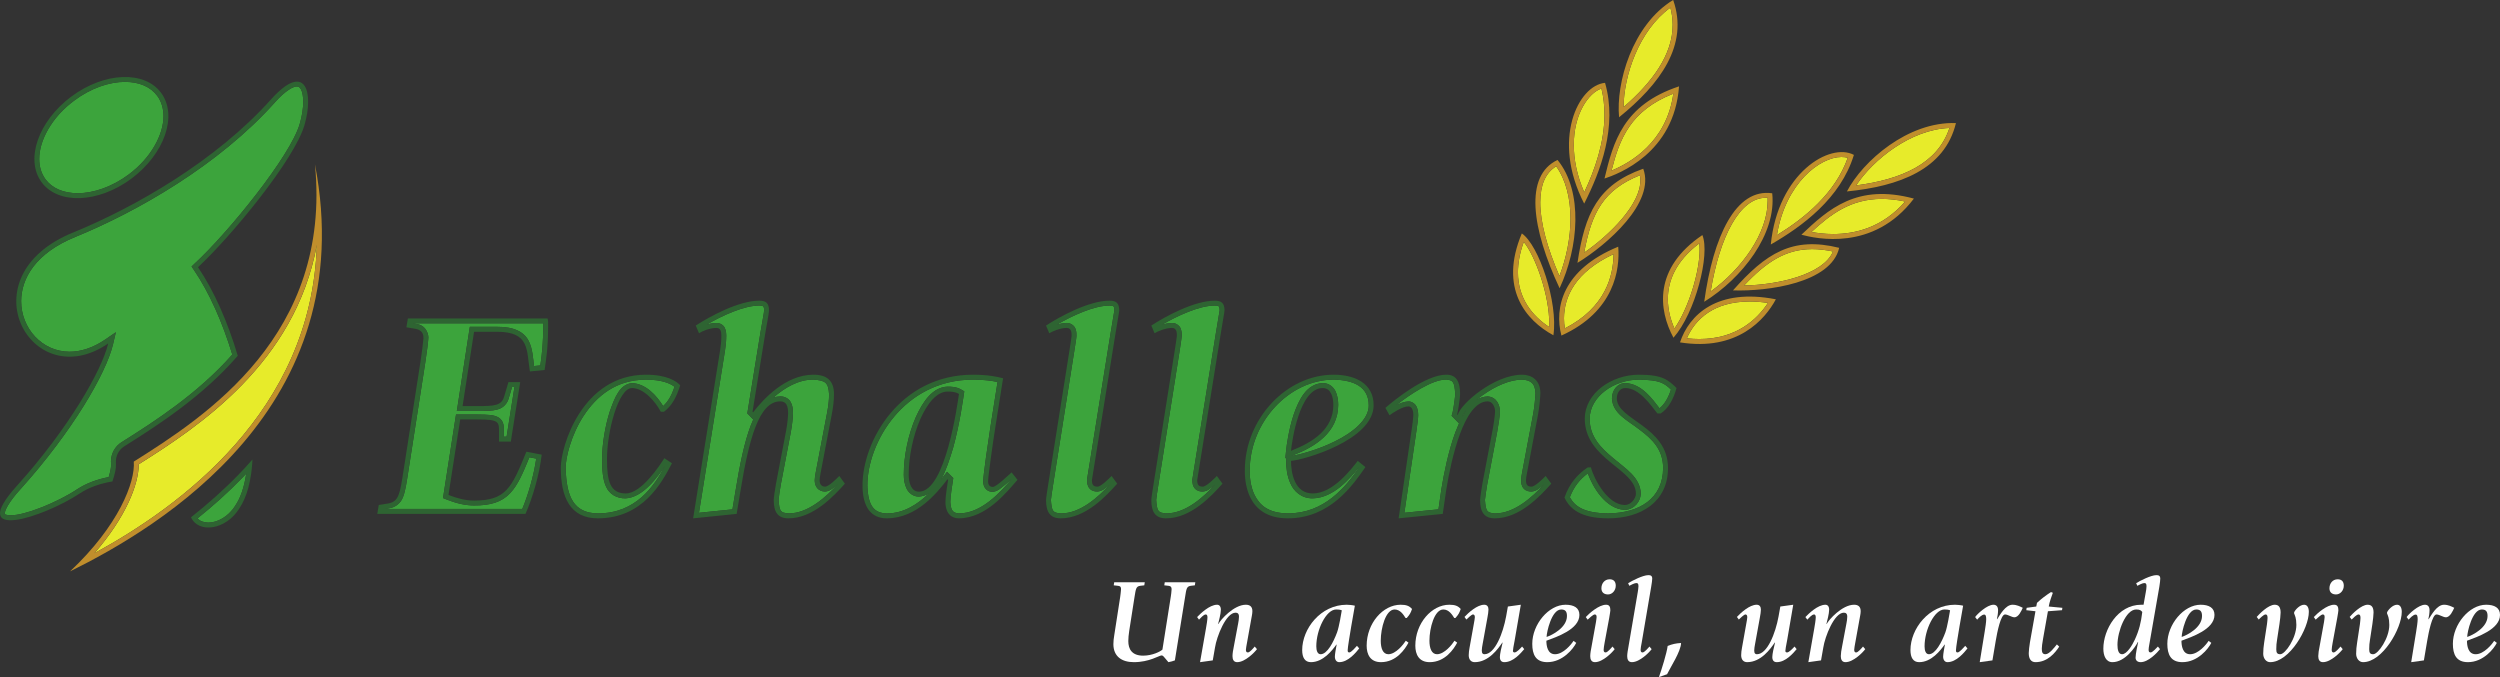 <svg width="192" height="52" viewBox="0 0 192 52" fill="none" xmlns="http://www.w3.org/2000/svg">
<rect x="0" y="0" width="192" height="52" fill="#333333" stroke="none"/>
<g clip-path="url(#clip0_451_1588)">
<path d="M89.426 50.49C89.371 50.418 89.3 50.336 89.21 50.336C89.029 50.336 88.279 50.854 87.078 50.854C86.148 50.854 85.508 50.408 85.508 49.472C85.508 49.254 85.534 49.027 85.571 48.809L86.031 45.844C86.048 45.735 86.094 45.344 86.094 45.272C86.094 45.126 86.094 45.017 85.859 44.99L85.534 44.953L85.571 44.716H87.919L87.882 44.953L87.566 44.99C87.25 45.035 87.233 45.217 87.132 45.844L86.727 48.435C86.681 48.7 86.654 49.044 86.654 49.236C86.654 49.845 86.925 50.354 87.793 50.354C88.506 50.354 89.119 50.036 89.274 49.89L89.914 45.844C89.932 45.735 89.978 45.398 89.978 45.272C89.978 45.162 89.978 45.017 89.743 44.99L89.417 44.953L89.453 44.716H91.801L91.764 44.953L91.449 44.99C91.133 45.035 91.114 45.217 91.016 45.844L90.231 50.718C90.085 50.781 89.904 50.818 89.734 50.854L89.426 50.49Z" fill="white"/>
<path d="M92.615 48.281C92.67 47.981 92.733 47.581 92.733 47.399C92.733 47.263 92.679 47.19 92.606 47.19C92.426 47.19 92.201 47.481 92.083 47.59L91.939 47.39C92.183 47.135 92.887 46.444 93.475 46.444C93.645 46.444 93.762 46.572 93.762 46.826C93.762 47.135 93.601 47.717 93.555 47.908L93.573 47.926C93.728 47.599 94.765 46.444 95.677 46.444C95.984 46.444 96.183 46.581 96.183 46.935C96.183 47.163 96.12 47.371 96.083 47.617L95.768 49.372C95.731 49.581 95.686 49.8 95.686 49.9C95.686 49.999 95.704 50.108 95.838 50.108C95.984 50.108 96.265 49.772 96.363 49.654L96.535 49.854C96.382 50.072 95.632 50.854 95.018 50.854C94.737 50.854 94.656 50.635 94.656 50.391C94.656 50.208 94.702 49.9 94.757 49.654L95.09 47.881C95.117 47.744 95.153 47.536 95.153 47.362C95.153 47.126 95.045 47.054 94.891 47.054C94.151 47.054 93.438 48.899 93.311 49.736L93.14 50.718L92.164 50.854L92.615 48.281Z" fill="white"/>
<path d="M101.425 50.245C101.931 50.245 102.409 49.318 102.689 48.562C102.842 48.144 103.024 47.044 103.05 46.872C102.915 46.817 102.752 46.808 102.616 46.808C101.849 46.808 101.092 48.363 101.092 49.636C101.092 49.963 101.182 50.245 101.425 50.245ZM104.387 49.8C104.152 50.091 103.548 50.854 102.852 50.854C102.662 50.854 102.518 50.699 102.518 50.427C102.518 50.227 102.608 49.754 102.653 49.518L102.636 49.499C102.32 49.945 101.623 50.854 100.676 50.854C100.216 50.854 100.008 50.499 100.008 49.927C100.008 48.299 101.416 46.444 103.429 46.444C103.565 46.444 103.89 46.472 104.053 46.517L103.772 48.118C103.674 48.717 103.502 49.727 103.502 49.927C103.502 50.036 103.511 50.108 103.628 50.108C103.772 50.108 104.116 49.709 104.215 49.599L104.387 49.8Z" fill="white"/>
<path d="M108.172 49.354C107.91 49.854 107.242 50.854 106.06 50.854C105.239 50.854 104.959 50.263 104.959 49.59C104.959 47.863 106.213 46.444 107.567 46.444C107.992 46.444 108.235 46.526 108.443 46.772C108.335 47.081 108.272 47.199 108.037 47.462H107.946C107.793 47.217 107.541 46.808 107.106 46.808C106.42 46.808 106.042 48.235 106.042 49.208C106.042 49.781 106.203 50.245 106.629 50.245C107.206 50.236 107.793 49.481 107.966 49.208L108.172 49.354Z" fill="white"/>
<path d="M111.912 49.354C111.649 49.854 110.983 50.854 109.799 50.854C108.978 50.854 108.697 50.263 108.697 49.59C108.697 47.863 109.953 46.444 111.307 46.444C111.731 46.444 111.975 46.526 112.182 46.772C112.076 47.081 112.012 47.199 111.776 47.462H111.686C111.533 47.217 111.28 46.808 110.847 46.808C110.161 46.808 109.781 48.235 109.781 49.208C109.781 49.781 109.945 50.245 110.367 50.245C110.947 50.236 111.533 49.481 111.705 49.208L111.912 49.354Z" fill="white"/>
<path d="M117.061 49.854C116.799 50.163 116.221 50.854 115.534 50.854C115.308 50.854 115.191 50.718 115.191 50.463C115.191 50.227 115.308 49.709 115.399 49.363L115.381 49.345C115.046 49.845 114.315 50.854 113.259 50.854C112.97 50.854 112.798 50.654 112.798 50.318C112.798 50.127 112.826 49.945 112.861 49.745L113.196 47.881C113.222 47.736 113.268 47.499 113.268 47.399C113.268 47.245 113.204 47.19 113.122 47.19C113.024 47.19 112.708 47.49 112.618 47.581L112.473 47.381C112.771 47.062 113.439 46.444 113.99 46.444C114.225 46.444 114.315 46.608 114.315 46.817C114.315 46.971 114.278 47.19 114.234 47.435L113.864 49.472C113.837 49.626 113.801 49.8 113.801 49.954C113.801 50.199 113.899 50.245 114.007 50.245C114.812 50.245 115.434 48.626 115.669 47.345L115.805 46.581L116.799 46.444L116.328 49.172C116.238 49.654 116.193 49.872 116.193 49.999C116.193 50.063 116.247 50.108 116.319 50.108C116.482 50.108 116.762 49.8 116.897 49.654L117.061 49.854Z" fill="white"/>
<path d="M118.779 48.917C119.203 48.781 120.342 48.199 120.342 47.309C120.342 46.971 120.225 46.808 119.899 46.808C119.159 46.808 118.779 48.562 118.779 48.917ZM121.055 49.372C120.829 49.826 120.016 50.854 118.833 50.854C117.94 50.854 117.678 50.263 117.678 49.445C117.678 47.953 118.933 46.444 120.233 46.444C120.865 46.444 121.299 46.672 121.299 47.226C121.299 48.345 119.512 48.927 118.762 49.208C118.762 49.581 118.842 50.245 119.428 50.245C120.061 50.245 120.684 49.481 120.846 49.218L121.055 49.372Z" fill="white"/>
<path d="M122.988 45.181C122.988 44.807 123.232 44.489 123.62 44.489C123.909 44.489 124.09 44.644 124.09 44.98C124.09 45.353 123.818 45.653 123.495 45.653C123.196 45.653 122.988 45.499 122.988 45.181ZM124.007 49.854C123.854 50.072 123.105 50.854 122.493 50.854C122.212 50.854 122.13 50.635 122.13 50.391C122.13 50.208 122.177 49.908 122.231 49.654L122.573 47.763C122.59 47.617 122.619 47.462 122.619 47.399C122.619 47.254 122.582 47.19 122.473 47.19C122.346 47.19 122.022 47.508 121.932 47.59L121.787 47.39C122.051 47.108 122.788 46.444 123.349 46.444C123.602 46.444 123.675 46.608 123.675 46.872C123.675 46.954 123.638 47.126 123.585 47.472L123.232 49.372C123.196 49.572 123.16 49.8 123.16 49.9C123.16 49.999 123.178 50.108 123.312 50.108C123.458 50.108 123.738 49.772 123.839 49.654L124.007 49.854Z" fill="white"/>
<path d="M126.847 49.854C126.693 50.072 125.944 50.854 125.329 50.854C125.05 50.854 124.969 50.635 124.969 50.391C124.969 50.208 125.022 49.9 125.068 49.654L125.781 45.471C125.798 45.317 125.835 45.171 125.835 45.017C125.835 44.807 125.772 44.78 125.655 44.78C125.527 44.78 125.211 44.944 125.131 44.99L125.041 44.79C125.32 44.608 126.187 44.171 126.585 44.171C126.764 44.171 126.891 44.208 126.891 44.444C126.891 44.562 126.856 44.78 126.81 45.071L126.079 49.372C126.042 49.545 125.999 49.8 125.999 49.9C125.999 49.999 126.016 50.108 126.151 50.108C126.295 50.108 126.576 49.772 126.675 49.654L126.847 49.854Z" fill="white"/>
<path d="M127.406 52C127.606 51.445 128.013 50.136 128.076 49.609C128.445 49.463 128.698 49.409 129.105 49.381C129.105 50.008 128.274 51.272 128.03 51.781L127.406 52Z" fill="white"/>
<path d="M137.983 49.854C137.721 50.163 137.143 50.854 136.456 50.854C136.232 50.854 136.113 50.718 136.113 50.463C136.113 50.227 136.232 49.709 136.321 49.363L136.302 49.345C135.97 49.845 135.236 50.854 134.181 50.854C133.893 50.854 133.722 50.654 133.722 50.318C133.722 50.127 133.748 49.945 133.785 49.745L134.118 47.881C134.144 47.736 134.191 47.499 134.191 47.399C134.191 47.245 134.128 47.19 134.045 47.19C133.945 47.19 133.631 47.49 133.54 47.581L133.396 47.381C133.693 47.062 134.362 46.444 134.912 46.444C135.147 46.444 135.236 46.608 135.236 46.817C135.236 46.971 135.202 47.19 135.157 47.435L134.787 49.472C134.76 49.626 134.724 49.8 134.724 49.954C134.724 50.199 134.822 50.245 134.932 50.245C135.734 50.245 136.358 48.626 136.592 47.345L136.729 46.581L137.721 46.444L137.252 49.172C137.161 49.654 137.116 49.872 137.116 49.999C137.116 50.063 137.171 50.108 137.242 50.108C137.405 50.108 137.685 49.8 137.821 49.654L137.983 49.854Z" fill="white"/>
<path d="M139.333 48.281C139.387 47.981 139.45 47.581 139.45 47.399C139.45 47.263 139.396 47.19 139.324 47.19C139.142 47.19 138.916 47.481 138.8 47.59L138.654 47.39C138.899 47.135 139.602 46.444 140.189 46.444C140.362 46.444 140.479 46.572 140.479 46.826C140.479 47.135 140.316 47.717 140.271 47.908L140.289 47.926C140.442 47.599 141.481 46.444 142.394 46.444C142.699 46.444 142.9 46.581 142.9 46.935C142.9 47.163 142.836 47.371 142.8 47.617L142.483 49.372C142.446 49.581 142.403 49.8 142.403 49.9C142.403 49.999 142.42 50.108 142.555 50.108C142.699 50.108 142.98 49.772 143.079 49.654L143.251 49.854C143.098 50.072 142.349 50.854 141.733 50.854C141.454 50.854 141.374 50.635 141.374 50.391C141.374 50.208 141.417 49.9 141.472 49.654L141.806 47.881C141.834 47.744 141.869 47.536 141.869 47.362C141.869 47.126 141.761 47.054 141.607 47.054C140.868 47.054 140.155 48.899 140.028 49.736L139.855 50.718L138.881 50.854L139.333 48.281Z" fill="white"/>
<path d="M148.14 50.245C148.646 50.245 149.126 49.318 149.406 48.562C149.558 48.144 149.739 47.044 149.766 46.872C149.629 46.817 149.469 46.808 149.333 46.808C148.564 46.808 147.807 48.363 147.807 49.636C147.807 49.963 147.896 50.245 148.14 50.245ZM151.102 49.8C150.868 50.091 150.262 50.854 149.566 50.854C149.377 50.854 149.233 50.699 149.233 50.427C149.233 50.227 149.324 49.754 149.367 49.518L149.35 49.499C149.034 49.945 148.34 50.854 147.392 50.854C146.93 50.854 146.723 50.499 146.723 49.927C146.723 48.299 148.131 46.444 150.144 46.444C150.281 46.444 150.606 46.472 150.768 46.517L150.488 48.118C150.388 48.717 150.218 49.727 150.218 49.927C150.218 50.036 150.226 50.108 150.345 50.108C150.488 50.108 150.831 49.709 150.931 49.599L151.102 49.8Z" fill="white"/>
<path d="M152.422 48.526C152.477 48.199 152.54 47.763 152.54 47.572C152.54 47.381 152.522 47.199 152.387 47.199C152.197 47.199 151.962 47.462 151.844 47.59L151.691 47.39C151.844 47.163 152.603 46.444 153.1 46.444C153.335 46.444 153.452 46.608 153.452 46.863C153.452 47.072 153.406 47.381 153.362 47.544L153.379 47.562C153.588 47.245 154.011 46.444 154.562 46.444C154.897 46.444 155.149 46.581 155.348 46.68C155.248 46.899 155.032 47.408 154.707 47.408C154.499 47.408 154.201 47.19 153.986 47.19C153.651 47.19 153.379 48.581 153.272 49.218L153.019 50.718L152.043 50.854L152.422 48.526Z" fill="white"/>
<path d="M156.911 49.036C156.839 49.435 156.812 49.672 156.812 49.809C156.812 50.036 156.829 50.245 157.091 50.245C157.397 50.245 157.804 49.69 157.968 49.49L158.148 49.663C157.832 50.136 157.263 50.854 156.323 50.854C155.998 50.854 155.808 50.618 155.808 50.163C155.808 50.017 155.853 49.581 155.9 49.327L156.323 46.944L155.619 46.863L155.647 46.68L156.386 46.581L156.44 46.299C156.803 45.962 157.136 45.716 157.516 45.471L157.659 45.526C157.588 45.726 157.389 46.253 157.344 46.581L158.392 46.68L158.363 46.863L157.281 46.944L156.911 49.036Z" fill="white"/>
<path d="M162.973 50.245C163.352 50.245 163.769 49.526 163.949 49.136C164.282 48.417 164.436 47.79 164.527 46.999C164.427 46.89 164.372 46.808 164.057 46.808C163.263 46.808 162.621 48.481 162.621 49.526C162.621 49.881 162.693 50.245 162.973 50.245ZM165.89 49.854C165.673 50.127 164.996 50.854 164.401 50.854C164.156 50.854 164.012 50.718 164.012 50.509C164.012 50.218 164.165 49.526 164.21 49.318L164.192 49.299C163.994 49.69 163.208 50.854 162.234 50.854C161.737 50.854 161.537 50.363 161.537 49.817C161.537 48.354 162.639 46.444 164.445 46.444H164.625L164.798 45.471C164.824 45.317 164.852 45.171 164.852 45.017C164.852 44.807 164.788 44.78 164.671 44.78C164.545 44.78 164.229 44.944 164.149 44.99L164.057 44.79C164.337 44.608 165.203 44.171 165.6 44.171C165.782 44.171 165.908 44.208 165.908 44.444C165.908 44.562 165.881 44.78 165.836 45.071L165.06 49.535C165.042 49.654 165.014 49.772 165.014 49.89C165.014 50.017 165.031 50.108 165.176 50.108C165.303 50.108 165.627 49.763 165.727 49.654L165.89 49.854Z" fill="white"/>
<path d="M167.553 48.917C167.978 48.781 169.115 48.199 169.115 47.309C169.115 46.971 168.998 46.808 168.673 46.808C167.932 46.808 167.553 48.562 167.553 48.917ZM169.828 49.372C169.603 49.826 168.79 50.854 167.607 50.854C166.713 50.854 166.451 50.263 166.451 49.445C166.451 47.953 167.707 46.444 169.007 46.444C169.639 46.444 170.072 46.672 170.072 47.226C170.072 48.345 168.285 48.927 167.536 49.208C167.536 49.581 167.616 50.245 168.202 50.245C168.835 50.245 169.458 49.481 169.62 49.218L169.828 49.372Z" fill="white"/>
<path d="M176.189 47.026C176.269 46.835 176.623 46.444 176.956 46.444C177.201 46.444 177.319 46.672 177.319 46.99C177.319 48.263 175.838 50.854 174.346 50.854C174.031 50.854 173.815 50.554 173.815 50.208C173.815 49.927 173.843 49.645 173.886 49.363L174.104 47.935C174.122 47.781 174.148 47.562 174.148 47.462C174.148 47.326 174.13 47.19 173.995 47.19C173.851 47.19 173.569 47.481 173.471 47.581L173.316 47.381C173.499 47.171 174.193 46.444 174.699 46.444C174.998 46.444 175.151 46.626 175.151 47.044C175.151 47.235 175.105 47.636 175.062 47.926L174.881 49.117C174.835 49.363 174.818 49.609 174.818 49.854C174.818 50.127 174.881 50.245 175.125 50.245C175.512 50.245 176.361 48.999 176.361 47.999C176.361 47.454 176.244 47.263 176.189 47.117V47.026Z" fill="white"/>
<path d="M178.901 45.181C178.901 44.807 179.146 44.489 179.534 44.489C179.821 44.489 180.003 44.644 180.003 44.98C180.003 45.353 179.732 45.653 179.406 45.653C179.109 45.653 178.901 45.499 178.901 45.181ZM179.921 49.854C179.768 50.072 179.019 50.854 178.404 50.854C178.124 50.854 178.043 50.635 178.043 50.391C178.043 50.208 178.087 49.908 178.143 49.654L178.486 47.763C178.504 47.617 178.531 47.462 178.531 47.399C178.531 47.254 178.495 47.19 178.387 47.19C178.261 47.19 177.935 47.508 177.844 47.59L177.701 47.39C177.961 47.108 178.704 46.444 179.262 46.444C179.515 46.444 179.588 46.608 179.588 46.872C179.588 46.954 179.552 47.126 179.497 47.472L179.146 49.372C179.109 49.572 179.074 49.8 179.074 49.9C179.074 49.999 179.09 50.108 179.226 50.108C179.37 50.108 179.651 49.772 179.75 49.654L179.921 49.854Z" fill="white"/>
<path d="M183.326 47.026C183.409 46.835 183.759 46.444 184.094 46.444C184.338 46.444 184.456 46.672 184.456 46.99C184.456 48.263 182.975 50.854 181.484 50.854C181.168 50.854 180.952 50.554 180.952 50.208C180.952 49.927 180.98 49.645 181.025 49.363L181.242 47.935C181.259 47.781 181.285 47.562 181.285 47.462C181.285 47.326 181.268 47.19 181.133 47.19C180.989 47.19 180.708 47.481 180.609 47.581L180.455 47.381C180.635 47.171 181.331 46.444 181.837 46.444C182.135 46.444 182.288 46.626 182.288 47.044C182.288 47.235 182.242 47.636 182.199 47.926L182.018 49.117C181.972 49.363 181.955 49.609 181.955 49.854C181.955 50.127 182.018 50.245 182.262 50.245C182.65 50.245 183.499 48.999 183.499 47.999C183.499 47.454 183.381 47.263 183.326 47.117V47.026Z" fill="white"/>
<path d="M185.559 48.526C185.613 48.199 185.677 47.763 185.677 47.572C185.677 47.381 185.659 47.199 185.524 47.199C185.334 47.199 185.099 47.462 184.982 47.59L184.828 47.39C184.982 47.163 185.739 46.444 186.237 46.444C186.472 46.444 186.588 46.608 186.588 46.863C186.588 47.072 186.545 47.381 186.499 47.544L186.517 47.562C186.725 47.245 187.148 46.444 187.7 46.444C188.034 46.444 188.287 46.581 188.485 46.68C188.385 46.899 188.169 47.408 187.844 47.408C187.637 47.408 187.338 47.19 187.121 47.19C186.789 47.19 186.517 48.581 186.408 49.218L186.155 50.718L185.18 50.854L185.559 48.526Z" fill="white"/>
<path d="M189.482 48.917C189.906 48.781 191.044 48.199 191.044 47.309C191.044 46.971 190.926 46.808 190.601 46.808C189.862 46.808 189.482 48.562 189.482 48.917ZM191.757 49.372C191.532 49.826 190.719 50.854 189.536 50.854C188.642 50.854 188.381 50.263 188.381 49.445C188.381 47.953 189.635 46.444 190.935 46.444C191.568 46.444 192.001 46.672 192.001 47.226C192.001 48.345 190.213 48.927 189.463 49.208C189.463 49.581 189.545 50.245 190.132 50.245C190.764 50.245 191.385 49.481 191.549 49.218L191.757 49.372Z" fill="white"/>
<path d="M85.212 23.471C84.045 23.456 82.322 24.26 81.17 24.93C81.404 24.86 81.661 24.81 81.914 24.804C81.926 24.803 81.938 24.803 81.95 24.803C82.261 24.803 82.539 25.049 82.603 25.268C82.684 25.49 82.672 25.68 82.675 25.797C82.669 25.976 82.559 26.607 82.513 26.927L80.887 37.182C80.84 37.464 80.706 38.335 80.711 38.397C80.777 39.286 80.86 39.375 81.463 39.429C82.973 39.447 84.371 38.148 85.24 37.203C85.197 37.243 85.151 37.283 85.104 37.323C84.852 37.51 84.677 37.715 84.288 37.752C84.1 37.752 83.863 37.718 83.687 37.525C83.513 37.333 83.483 37.103 83.485 36.812L85.292 25.584C85.383 24.981 85.592 23.843 85.582 23.841C85.579 23.597 85.528 23.54 85.512 23.527C85.499 23.51 85.413 23.468 85.212 23.471ZM77.228 37.197C76.878 37.456 76.695 37.715 76.246 37.774C76.08 37.777 75.872 37.725 75.718 37.562C75.565 37.399 75.506 37.182 75.508 36.965C75.513 36.484 75.896 33.86 76.077 32.697L76.61 29.338C76.185 29.247 75.599 29.157 74.732 29.155C69.389 29.163 66.616 34.025 66.616 37.283C66.663 38.907 67.165 39.398 68.094 39.43C69.421 39.439 70.509 38.701 71.328 37.898C71.105 38.033 70.857 38.118 70.577 38.14C70.132 38.149 69.776 37.848 69.624 37.518C69.461 37.187 69.411 36.81 69.409 36.442C69.411 34.992 69.757 33.364 70.323 32.064C70.894 30.786 71.653 29.732 72.768 29.693C73.054 29.693 73.434 29.693 73.836 29.925L74.059 30.056L74.02 30.315C73.963 30.673 73.708 32.567 73.204 34.382C72.94 35.252 72.659 36.138 72.271 36.832C72.342 36.741 72.409 36.655 72.471 36.573L72.731 36.235L73.032 36.536L73.213 36.716L73.184 36.908C73.137 37.205 72.986 38.144 72.986 38.557C73.025 39.319 73.282 39.392 73.627 39.427C75.359 39.449 76.824 37.803 77.654 36.84L77.644 36.829C77.522 36.94 77.375 37.071 77.228 37.197ZM63.371 37.752C63.127 37.759 62.872 37.644 62.737 37.451C62.6 37.265 62.569 37.06 62.569 36.873C62.574 36.59 62.687 36.085 62.777 35.597L63.523 31.684C63.608 31.221 63.675 30.743 63.672 30.278C63.614 29.401 63.42 29.218 62.469 29.155C61.316 29.142 60.242 29.792 59.407 30.527C59.567 30.476 59.736 30.448 59.917 30.445C59.93 30.445 59.943 30.445 59.957 30.445C60.265 30.445 60.581 30.61 60.724 30.877C60.876 31.143 60.901 31.434 60.903 31.756C60.901 32.015 60.834 32.677 60.739 33.17L59.971 37.193C59.905 37.528 59.792 38.327 59.797 38.397C59.862 39.287 59.946 39.373 60.551 39.427C62.064 39.447 63.468 38.14 64.335 37.195C64.288 37.237 64.24 37.279 64.191 37.321C63.936 37.51 63.761 37.718 63.371 37.752ZM31.98 24.878C32.817 24.998 32.926 25.807 32.897 25.979C32.892 26.2 32.76 27.237 32.668 27.812L31.357 36.227C31.221 37.09 31.142 37.687 30.956 38.159C30.787 38.636 30.366 38.982 29.848 39.044L29.574 39.088H40.11C40.56 38.007 40.988 36.557 41.182 35.221L40.656 35.121C40.151 36.355 39.775 37.237 39.189 37.867C38.55 38.555 37.674 38.828 36.407 38.82C35.661 38.82 34.959 38.621 34.303 38.363L34.022 38.25L35.021 31.833H36.653C37.505 31.843 37.944 31.848 38.325 32.084C38.736 32.383 38.696 32.816 38.701 33.165V33.536H38.906L39.509 29.724H39.328L39.069 30.595C38.958 31.012 38.622 31.344 38.218 31.445C37.815 31.56 37.349 31.565 36.7 31.565H35.084L36.082 25.099H38.166C39.48 25.084 40.265 25.497 40.615 26.207C40.901 26.792 40.929 27.442 41.016 28.113L41.495 28.065C41.614 27.23 41.718 26.465 41.72 24.934V24.833H31.704L31.98 24.878ZM58.315 23.469C57.154 23.457 55.443 24.251 54.292 24.918C54.519 24.853 54.767 24.809 55.017 24.805C55.269 24.789 55.56 24.954 55.66 25.176C55.769 25.393 55.772 25.592 55.778 25.797C55.778 26.194 55.729 26.635 55.68 26.93L53.682 39.381L56.25 39.119L56.475 37.767C56.803 35.745 57.16 33.978 57.657 32.68C57.717 32.521 57.782 32.367 57.849 32.218L57.571 31.931L57.392 31.748L58.393 25.58C58.486 24.991 58.691 23.955 58.684 23.84C58.682 23.597 58.628 23.541 58.615 23.528C58.601 23.511 58.516 23.469 58.315 23.469ZM48.533 29.422C49.609 29.46 50.437 30.393 50.928 31.185C51.327 30.825 51.587 30.343 51.805 29.705C51.52 29.481 50.867 29.155 49.619 29.157C47.317 29.159 45.81 30.426 44.82 31.939C43.838 33.442 43.437 35.207 43.445 35.917C43.494 38.154 44.053 39.407 45.915 39.428C48.861 39.43 50.252 37.296 51.063 35.797C50.508 36.624 49.394 38.198 48.06 38.274C47.354 38.297 46.779 37.93 46.538 37.36C46.286 36.8 46.242 36.105 46.239 35.258C46.239 34.139 46.464 32.752 46.827 31.612C47.222 30.5 47.599 29.518 48.533 29.422ZM117.622 37.752C117.436 37.752 117.2 37.718 117.023 37.525C116.85 37.331 116.818 37.103 116.818 36.873C116.823 36.584 116.961 35.971 117.028 35.597L117.748 31.775C117.834 31.337 117.925 30.427 117.922 30.187C117.898 29.407 117.508 29.191 116.9 29.156C115.957 29.149 114.816 29.675 113.916 30.319C113.736 30.442 113.563 30.573 113.405 30.705C113.657 30.551 113.939 30.459 114.257 30.445C114.968 30.494 115.193 31.146 115.197 31.596C115.195 31.902 115.082 32.664 114.989 33.148L114.221 37.19C114.179 37.413 114.041 38.332 114.046 38.397C114.113 39.286 114.196 39.375 114.801 39.43C116.315 39.447 117.719 38.138 118.587 37.194C118.54 37.236 118.492 37.279 118.442 37.322C118.189 37.512 118.011 37.718 117.622 37.752ZM93.299 23.471C92.132 23.457 90.407 24.261 89.256 24.93C89.492 24.86 89.748 24.81 90.001 24.805C90.014 24.805 90.027 24.804 90.04 24.804C90.351 24.804 90.627 25.049 90.688 25.267C90.769 25.49 90.76 25.68 90.762 25.799C90.754 25.976 90.644 26.607 90.6 26.925L88.973 37.182C88.927 37.463 88.791 38.333 88.797 38.397C88.864 39.287 88.946 39.373 89.55 39.427C91.056 39.445 92.454 38.151 93.322 37.208C93.279 37.245 93.236 37.285 93.191 37.322C92.938 37.513 92.761 37.718 92.374 37.752C92.188 37.755 91.948 37.718 91.772 37.525C91.598 37.332 91.569 37.102 91.571 36.814L93.378 25.583C93.468 24.981 93.677 23.844 93.667 23.842C93.665 23.595 93.613 23.54 93.599 23.528C93.583 23.51 93.5 23.469 93.299 23.471ZM112.312 31.988C112.411 31.805 112.515 31.631 112.628 31.472C112.438 31.698 112.327 31.878 112.319 31.959L112.312 31.988ZM111.483 31.931L111.549 31.716C111.596 31.582 111.766 30.435 111.759 30.256C111.699 29.338 111.604 29.191 111.073 29.154C110.016 29.124 108.233 30.33 107.229 31.121C107.513 30.972 107.841 30.847 108.159 30.831C108.415 30.821 108.671 30.997 108.774 31.203C108.885 31.411 108.917 31.637 108.919 31.894C108.917 32.116 108.851 32.632 108.801 32.949H108.804L107.857 39.38L110.472 39.117L110.701 37.539C110.895 36.356 111.236 34.646 111.77 33.201C111.86 32.968 111.955 32.738 112.053 32.516L111.684 32.137L111.483 31.931ZM102.423 29.156C99.028 29.164 95.984 32.392 95.98 36.122C95.976 36.407 95.984 37.27 96.352 38.019C96.73 38.764 97.372 39.412 98.901 39.427C101.716 39.434 103.337 37.388 104.351 35.943L104.331 35.927C103.717 36.696 102.449 38.238 100.819 38.274C99.952 38.286 99.372 37.735 99.109 37.139C98.832 36.54 98.773 35.872 98.773 35.395V35.173L98.711 35.197L98.773 34.583C98.81 34.219 98.969 33 99.357 31.833C99.753 30.697 100.349 29.468 101.588 29.421C102.072 29.411 102.435 29.742 102.58 30.079C102.737 30.42 102.774 30.787 102.776 31.095C102.767 33.22 100.998 34.313 99.283 34.974L99.192 35.01C99.677 34.952 101.187 34.564 102.518 33.898C103.957 33.196 105.147 32.176 105.117 31.12C105.116 29.723 103.986 29.188 102.423 29.156ZM125.914 32.994C124.987 32.27 123.858 31.772 123.796 30.597C123.796 29.984 124.207 29.421 124.828 29.421C126.111 29.466 126.954 30.722 127.45 31.356C127.832 31.063 128.133 30.536 128.33 29.918C127.801 29.425 127.496 29.183 125.867 29.156C123.953 29.158 122.092 30.463 122.088 32.167C122.088 33.543 122.942 34.396 123.914 35.201C124.852 36.002 125.976 36.664 126.016 37.919C125.99 38.484 125.557 39.119 124.784 39.162C123.292 39.08 122.339 37.425 121.941 36.356C121.353 36.799 120.887 37.342 120.563 38.189C120.938 38.86 121.595 39.408 123.518 39.43C125.899 39.397 127.716 38.303 127.726 35.94C127.722 34.514 126.879 33.716 125.914 32.994Z" fill="#3CA43C"/>
<path fill-rule="evenodd" clip-rule="evenodd" d="M116.58 20.916C116.58 22.919 117.687 24.268 118.977 25.115C118.979 25.039 118.979 24.963 118.979 24.886C119.013 22.759 117.937 19.688 117.024 18.578C116.711 19.449 116.58 20.225 116.58 20.916ZM120.115 24.449C120.115 24.713 120.139 24.971 120.179 25.221C123.326 23.61 123.904 21.161 123.92 19.516C120.98 20.891 120.128 22.782 120.115 24.449ZM123.221 8.8C123.221 8.133 123.151 7.464 122.991 6.8C121.993 7.131 120.859 8.772 120.869 11.143C120.871 12.231 121.101 13.461 121.669 14.769C122.49 13.033 123.223 10.933 123.221 8.8ZM123.763 13.105C125.221 12.498 127.99 10.921 128.511 7.193C125.184 8.504 124.383 10.697 123.763 13.105ZM121.665 19.403C123.607 18.059 126.025 15.682 125.976 13.832C125.976 13.706 125.964 13.582 125.944 13.46C123.151 14.581 122.234 16.323 121.665 19.403ZM128.459 1.914C128.459 1.479 128.404 1.038 128.286 0.587C125.867 2.326 124.712 5.819 124.689 8.224C126.899 6.32 128.468 4.185 128.459 1.914ZM119.515 12.771C118.677 13.29 118.3 14.209 118.291 15.547C118.288 17.067 118.829 19.052 119.764 21.2C120.295 19.822 120.612 18.264 120.612 16.792C120.612 15.262 120.268 13.834 119.515 12.771ZM130.506 18.688C128.678 20.082 128.099 21.573 128.092 22.968C128.092 23.766 128.293 24.54 128.596 25.233C129.7 23.656 130.543 20.817 130.53 19.15C130.53 18.982 130.522 18.827 130.506 18.688ZM142.552 14.239C145.99 13.787 148.808 12.596 149.718 9.829C146.744 9.942 143.875 12.248 142.552 14.239ZM129.549 25.983C129.884 26.02 130.205 26.037 130.511 26.037C133.385 26.034 134.97 24.5 135.778 23.265C135.272 23.19 134.803 23.154 134.368 23.154C131.612 23.165 130.197 24.507 129.549 25.983ZM135.757 15.393C135.757 15.326 135.756 15.259 135.753 15.192H135.688C135.662 15.191 135.636 15.19 135.608 15.19C133.631 15.191 132.078 18.129 131.377 22.389C133.753 20.683 135.775 17.904 135.757 15.393ZM141.908 12.116C141.768 12.078 141.612 12.059 141.445 12.059C141.436 12.058 141.428 12.058 141.42 12.058C139.795 12.059 137.136 14.033 136.467 18.057C138.608 16.743 140.955 14.828 141.908 12.116ZM139.121 17.814C139.564 17.898 140.144 17.975 140.802 17.975C142.444 17.97 144.545 17.508 146.315 15.477C145.663 15.338 145.067 15.276 144.52 15.276C142.139 15.278 140.604 16.446 139.121 17.814ZM133.945 21.926C136.479 21.887 140.04 21.101 140.774 19.313C140.196 19.192 139.667 19.133 139.175 19.133C137.151 19.136 135.673 20.094 133.945 21.926Z" fill="#E7EB2A"/>
<path d="M10.659 35.655V35.669C10.646 37.188 9.677 39.711 7.252 42.486C13.691 38.977 23.935 31.658 24.333 18.817C22.657 27.893 15.269 32.749 10.659 35.655Z" fill="#E7EB2A"/>
<path d="M10.657 35.669V35.655C15.267 32.749 22.655 27.893 24.331 18.817C23.933 31.658 13.689 38.977 7.25 42.486C9.675 39.711 10.645 37.188 10.657 35.669ZM24.188 12.617C25.476 25.72 15.82 31.96 10.274 35.452C10.401 37.009 9.113 40.381 5.377 43.884C12.206 40.511 27.795 31.299 24.188 12.617Z" fill="#C08E2C"/>
<path d="M5.965 14.838C7.168 14.838 8.595 14.36 9.878 13.405C11.597 12.127 12.56 10.341 12.555 8.916C12.552 8.325 12.396 7.798 12.077 7.363C11.561 6.662 10.686 6.292 9.607 6.289C8.401 6.289 6.974 6.765 5.697 7.727C3.975 9.002 3.01 10.788 3.015 12.213C3.018 12.804 3.171 13.329 3.495 13.769C4.012 14.468 4.886 14.835 5.965 14.838ZM23.12 6.877C23.01 6.689 22.949 6.654 22.802 6.645C22.559 6.625 21.935 6.931 21.1 7.878C16.793 12.689 10.525 16.256 5.788 18.196C2.73 19.438 1.631 21.395 1.627 23.131C1.629 25.206 3.22 27.007 5.344 27.012C6.179 27.012 7.113 26.737 8.099 26.063L8.901 25.511L8.676 26.465C8.14 28.68 5.566 33.133 1.593 37.545C0.672 38.544 0.35 39.231 0.374 39.422C0.382 39.508 0.34 39.534 0.806 39.574C1.914 39.592 4.431 38.571 5.933 37.57C6.64 37.105 7.476 36.808 8.345 36.64C8.474 36.231 8.53 35.907 8.53 35.731C8.53 35.723 8.528 35.703 8.528 35.669C8.528 35.647 8.528 35.605 8.526 35.546C8.523 35.529 8.52 35.497 8.52 35.451C8.52 34.844 8.828 34.276 9.344 33.955C11.906 32.345 15.207 30.214 17.839 27.23C17.1 24.788 16.07 22.457 14.896 20.738L14.71 20.468L14.949 20.244C17.468 17.927 22.313 12 23.022 9.503C23.198 8.907 23.286 8.308 23.286 7.812C23.286 7.402 23.22 7.067 23.12 6.877ZM15.17 39.812C15.358 40.023 15.637 40.126 15.999 40.134C16.662 40.136 17.518 39.709 18.05 38.86C18.472 38.254 18.757 37.4 18.908 36.382C18.807 36.489 18.705 36.596 18.603 36.702C17.492 37.847 16.332 38.879 15.17 39.812Z" fill="#3CA43C"/>
<path d="M23.021 9.503C22.313 12 17.468 17.927 14.949 20.244L14.71 20.468L14.896 20.738C16.069 22.457 17.1 24.788 17.839 27.23C15.207 30.214 11.906 32.345 9.343 33.955C8.827 34.276 8.52 34.844 8.52 35.451C8.52 35.497 8.522 35.529 8.525 35.546C8.527 35.605 8.527 35.647 8.527 35.669C8.527 35.703 8.53 35.723 8.53 35.731C8.53 35.907 8.474 36.231 8.345 36.64C7.476 36.808 6.639 37.105 5.933 37.57C4.43 38.571 1.913 39.592 0.806 39.574C0.34 39.534 0.381 39.508 0.374 39.422C0.35 39.231 0.672 38.544 1.592 37.545C5.565 33.133 8.14 28.68 8.676 26.465L8.9 25.511L8.099 26.063C7.112 26.737 6.179 27.012 5.344 27.012C3.219 27.007 1.629 25.206 1.626 23.131C1.631 21.395 2.73 19.438 5.787 18.196C10.525 16.256 16.793 12.689 21.099 7.878C21.935 6.931 22.559 6.625 22.802 6.645C22.949 6.654 23.009 6.689 23.119 6.877C23.219 7.067 23.286 7.402 23.286 7.812C23.286 8.308 23.197 8.907 23.021 9.503ZM20.822 7.626C16.576 12.371 10.342 15.924 5.648 17.844C-2.726 21.219 2.397 30.445 8.31 26.378C7.817 28.461 5.256 32.925 1.314 37.292C-2.627 41.657 3.284 39.772 6.141 37.887C6.85 37.42 7.722 37.125 8.632 36.975C8.833 36.401 8.92 35.946 8.905 35.669C8.905 35.638 8.904 35.591 8.901 35.525C8.874 35.023 9.12 34.544 9.545 34.277C12.137 32.648 15.516 30.47 18.21 27.381C18.226 27.362 18.242 27.341 18.26 27.322C17.507 24.776 16.443 22.337 15.206 20.524C17.769 18.142 22.596 12.289 23.383 9.61C24.108 7.136 23.498 4.654 20.822 7.626ZM18.908 36.382C18.756 37.4 18.472 38.254 18.05 38.86C17.518 39.709 16.661 40.136 15.999 40.134C15.637 40.126 15.357 40.023 15.169 39.812C16.332 38.879 17.492 37.847 18.603 36.702C18.705 36.596 18.806 36.489 18.908 36.382ZM14.669 39.727C15.243 40.993 17.344 40.697 18.359 39.078C18.988 38.166 19.311 36.838 19.392 35.285C19.045 35.68 18.694 36.067 18.334 36.437C17.15 37.658 15.91 38.749 14.669 39.727ZM5.697 7.727C6.973 6.765 8.401 6.289 9.607 6.289C10.686 6.292 11.56 6.662 12.076 7.363C12.396 7.798 12.552 8.325 12.554 8.916C12.559 10.341 11.597 12.127 9.877 13.405C8.595 14.36 7.168 14.838 5.964 14.838C4.886 14.835 4.011 14.468 3.495 13.769C3.171 13.329 3.017 12.804 3.015 12.213C3.01 10.788 3.974 9.002 5.697 7.727ZM10.101 13.712C12.638 11.818 13.659 8.874 12.379 7.139C11.101 5.4 8.009 5.528 5.472 7.421C2.935 9.314 1.916 12.256 3.194 13.994C4.473 15.73 7.565 15.604 10.101 13.712Z" fill="#2E6432"/>
<path d="M114.801 39.43C114.196 39.375 114.113 39.286 114.046 38.397C114.042 38.332 114.179 37.413 114.221 37.19L114.989 33.148C115.082 32.664 115.195 31.902 115.197 31.596C115.193 31.146 114.968 30.494 114.258 30.445C113.939 30.459 113.657 30.551 113.405 30.705C113.564 30.573 113.736 30.442 113.916 30.319C114.816 29.675 115.958 29.149 116.9 29.156C117.508 29.191 117.898 29.407 117.922 30.187C117.926 30.427 117.834 31.337 117.749 31.775L117.028 35.597C116.961 35.971 116.823 36.584 116.818 36.873C116.818 37.103 116.85 37.331 117.023 37.525C117.2 37.718 117.436 37.752 117.622 37.752C118.011 37.718 118.189 37.512 118.442 37.322C118.492 37.279 118.541 37.236 118.587 37.194C117.719 38.138 116.315 39.447 114.801 39.43ZM112.312 31.988L112.319 31.959C112.327 31.878 112.438 31.698 112.628 31.472C112.516 31.631 112.411 31.805 112.312 31.988ZM111.77 33.201C111.236 34.646 110.895 36.356 110.701 37.539L110.472 39.117L107.857 39.38L108.804 32.949H108.801C108.851 32.632 108.917 32.116 108.919 31.894C108.917 31.637 108.885 31.411 108.775 31.203C108.671 30.997 108.415 30.821 108.159 30.831C107.841 30.847 107.514 30.972 107.229 31.121C108.233 30.33 110.016 29.124 111.073 29.154C111.604 29.191 111.699 29.338 111.759 30.256C111.766 30.435 111.596 31.582 111.549 31.716L111.483 31.931L111.684 32.137L112.053 32.516C111.955 32.738 111.86 32.968 111.77 33.201ZM117.622 37.374C117.33 37.374 117.195 37.26 117.195 36.874C117.195 36.691 117.33 36.032 117.398 35.668L118.12 31.847C118.211 31.37 118.3 30.483 118.3 30.188C118.3 29.21 117.646 28.777 116.901 28.777C114.755 28.777 112.157 31.029 111.955 31.87L111.91 31.825C111.978 31.597 112.135 30.529 112.135 30.256C112.135 29.301 111.841 28.777 111.074 28.777C109.493 28.777 107.099 30.71 106.399 31.325L106.716 31.893C106.918 31.734 107.709 31.211 108.16 31.211C108.41 31.211 108.544 31.461 108.544 31.893C108.544 32.053 108.477 32.598 108.431 32.894L107.415 39.808L110.803 39.467L111.074 37.602C111.457 35.259 112.429 30.824 114.258 30.824C114.621 30.824 114.823 31.257 114.823 31.597C114.823 31.825 114.711 32.621 114.621 33.076L113.851 37.124C113.807 37.374 113.672 38.238 113.672 38.397C113.672 39.353 114.01 39.808 114.801 39.808C116.72 39.808 118.3 38.079 119.138 37.147L118.708 36.556C118.527 36.738 117.895 37.374 117.622 37.374ZM70.578 37.761C69.991 37.761 69.788 37.101 69.788 36.441C69.788 33.667 71.142 30.073 72.768 30.073C73.063 30.073 73.333 30.073 73.649 30.256C73.536 30.983 72.633 37.761 70.578 37.761ZM73.627 39.427C73.282 39.392 73.025 39.319 72.986 38.557C72.986 38.144 73.138 37.205 73.184 36.908L73.213 36.716L73.032 36.536L72.731 36.235L72.471 36.573C72.409 36.655 72.342 36.741 72.271 36.832C72.659 36.138 72.941 35.252 73.204 34.382C73.708 32.567 73.963 30.673 74.02 30.315L74.059 30.056L73.836 29.925C73.434 29.693 73.055 29.693 72.768 29.693C71.653 29.732 70.894 30.786 70.323 32.064C69.757 33.364 69.412 34.992 69.409 36.442C69.412 36.81 69.461 37.187 69.625 37.518C69.776 37.848 70.132 38.149 70.578 38.14C70.857 38.118 71.105 38.033 71.328 37.898C70.509 38.701 69.421 39.439 68.094 39.43C67.165 39.398 66.663 38.907 66.616 37.283C66.616 34.025 69.389 29.163 74.732 29.155C75.599 29.157 76.185 29.247 76.61 29.338L76.077 32.697C75.896 33.86 75.514 36.484 75.508 36.965C75.506 37.182 75.566 37.399 75.718 37.562C75.872 37.725 76.08 37.777 76.246 37.774C76.695 37.715 76.879 37.456 77.229 37.197C77.375 37.071 77.522 36.94 77.644 36.829L77.654 36.84C76.824 37.803 75.359 39.449 73.627 39.427ZM76.248 37.397C76.043 37.397 75.885 37.283 75.885 36.965C75.885 36.578 76.269 33.895 76.45 32.758L77.037 29.05C76.586 28.936 75.885 28.777 74.733 28.777C69.132 28.777 66.241 33.848 66.241 37.283C66.241 38.989 66.943 39.808 68.094 39.808C70.42 39.808 71.979 37.829 72.768 36.805L72.814 36.851C72.768 37.147 72.611 38.079 72.611 38.557C72.611 39.467 73.108 39.808 73.627 39.808C75.773 39.808 77.377 37.715 78.144 36.851L77.693 36.282C77.466 36.464 76.518 37.397 76.248 37.397ZM93.378 25.583L91.571 36.814C91.569 37.102 91.598 37.332 91.772 37.525C91.948 37.718 92.189 37.755 92.374 37.752C92.761 37.718 92.938 37.513 93.191 37.322C93.236 37.285 93.279 37.245 93.322 37.208C92.454 38.151 91.056 39.445 89.55 39.427C88.946 39.373 88.864 39.287 88.797 38.397C88.792 38.333 88.927 37.463 88.973 37.182L90.6 26.925C90.644 26.607 90.754 25.976 90.762 25.799C90.76 25.68 90.769 25.49 90.688 25.267C90.627 25.049 90.352 24.804 90.04 24.804C90.027 24.804 90.014 24.805 90.001 24.805C89.748 24.81 89.492 24.86 89.256 24.93C90.407 24.261 92.132 23.457 93.299 23.471C93.5 23.469 93.584 23.51 93.599 23.528C93.613 23.54 93.665 23.595 93.667 23.842C93.677 23.844 93.468 24.981 93.378 25.583ZM94.044 23.842C94.044 23.251 93.773 23.092 93.298 23.092C91.718 23.092 89.505 24.297 88.421 25.002L88.67 25.594C88.872 25.457 89.527 25.184 90.001 25.184C90.385 25.184 90.385 25.571 90.385 25.798C90.385 25.866 90.272 26.571 90.228 26.867L88.602 37.124C88.556 37.419 88.421 38.238 88.421 38.397C88.421 39.353 88.759 39.808 89.551 39.808C91.47 39.808 93.05 38.079 93.887 37.147L93.457 36.556C93.276 36.738 92.644 37.374 92.374 37.374C92.079 37.374 91.944 37.26 91.944 36.874L93.751 25.639C93.841 25.025 94.044 23.956 94.044 23.842ZM99.149 34.622C99.216 33.94 99.781 29.801 101.588 29.801C102.244 29.801 102.401 30.551 102.401 31.097C102.401 32.962 100.843 33.962 99.149 34.622ZM102.518 33.898C101.187 34.564 99.677 34.952 99.192 35.01L99.283 34.974C100.998 34.313 102.767 33.22 102.777 31.095C102.774 30.787 102.738 30.42 102.58 30.079C102.436 29.742 102.072 29.411 101.588 29.421C100.349 29.468 99.753 30.697 99.357 31.833C98.969 33 98.81 34.219 98.773 34.583L98.711 35.197L98.773 35.173V35.395C98.773 35.872 98.832 36.54 99.109 37.139C99.372 37.735 99.952 38.286 100.819 38.274C102.449 38.238 103.717 36.696 104.331 35.927L104.352 35.943C103.338 37.388 101.716 39.434 98.901 39.427C97.372 39.412 96.731 38.764 96.353 38.019C95.984 37.27 95.976 36.407 95.98 36.122C95.984 32.392 99.028 29.164 102.423 29.156C103.986 29.188 105.116 29.723 105.117 31.12C105.147 32.176 103.957 33.196 102.518 33.898ZM105.494 31.119C105.494 29.437 104.05 28.777 102.423 28.777C98.787 28.777 95.603 32.189 95.603 36.123C95.603 36.715 95.603 39.808 98.901 39.808C102.131 39.808 103.868 37.306 104.863 35.873L104.276 35.395C103.825 35.964 102.401 37.897 100.82 37.897C99.397 37.897 99.149 36.282 99.149 35.395C100.121 35.327 105.494 33.803 105.494 31.119ZM85.292 25.584L83.486 36.812C83.483 37.103 83.513 37.333 83.687 37.525C83.864 37.718 84.101 37.752 84.288 37.752C84.677 37.715 84.852 37.51 85.104 37.323C85.151 37.283 85.197 37.243 85.24 37.203C84.372 38.148 82.973 39.447 81.463 39.429C80.86 39.375 80.777 39.286 80.711 38.397C80.706 38.335 80.84 37.464 80.888 37.182L82.513 26.927C82.56 26.607 82.669 25.976 82.675 25.797C82.672 25.68 82.684 25.49 82.603 25.268C82.539 25.049 82.261 24.803 81.95 24.803C81.938 24.803 81.926 24.803 81.914 24.804C81.661 24.81 81.405 24.86 81.171 24.93C82.322 24.26 84.045 23.456 85.212 23.471C85.413 23.468 85.499 23.51 85.512 23.527C85.528 23.54 85.579 23.597 85.582 23.841C85.592 23.843 85.383 24.981 85.292 25.584ZM85.958 23.842C85.958 23.251 85.688 23.092 85.213 23.092C83.632 23.092 81.419 24.297 80.336 25.002L80.584 25.594C80.787 25.457 81.441 25.184 81.916 25.184C82.3 25.184 82.3 25.571 82.3 25.798C82.3 25.866 82.187 26.571 82.142 26.867L80.516 37.124C80.47 37.419 80.336 38.238 80.336 38.397C80.336 39.353 80.674 39.808 81.465 39.808C83.383 39.808 84.964 38.079 85.801 37.147L85.371 36.556C85.191 36.738 84.558 37.374 84.288 37.374C83.994 37.374 83.858 37.26 83.858 36.874L85.666 25.639C85.755 25.025 85.958 23.956 85.958 23.842ZM60.551 39.427C59.946 39.373 59.863 39.287 59.797 38.397C59.792 38.327 59.905 37.528 59.971 37.193L60.739 33.17C60.835 32.677 60.901 32.015 60.903 31.756C60.901 31.434 60.876 31.143 60.724 30.877C60.582 30.61 60.265 30.445 59.957 30.445C59.944 30.445 59.93 30.445 59.917 30.445C59.736 30.448 59.567 30.476 59.408 30.527C60.242 29.792 61.316 29.142 62.469 29.155C63.42 29.218 63.614 29.401 63.672 30.278C63.675 30.743 63.609 31.221 63.523 31.684L62.777 35.597C62.687 36.085 62.574 36.59 62.569 36.873C62.569 37.06 62.6 37.265 62.737 37.451C62.873 37.644 63.127 37.759 63.371 37.752C63.761 37.718 63.937 37.51 64.191 37.321C64.24 37.279 64.289 37.237 64.335 37.195C63.468 38.14 62.064 39.447 60.551 39.427ZM57.657 32.68C57.16 33.978 56.803 35.745 56.475 37.767L56.25 39.119L53.682 39.381L55.68 26.93C55.729 26.635 55.778 26.194 55.778 25.797C55.772 25.592 55.769 25.393 55.66 25.176C55.56 24.954 55.269 24.789 55.017 24.805C54.768 24.809 54.519 24.853 54.292 24.918C55.443 24.251 57.154 23.457 58.315 23.469C58.516 23.469 58.601 23.511 58.616 23.528C58.628 23.541 58.682 23.597 58.684 23.84C58.692 23.955 58.486 24.991 58.393 25.581L57.392 31.748L57.571 31.931L57.85 32.218C57.782 32.367 57.717 32.521 57.657 32.68ZM63.373 37.374C63.056 37.374 62.945 37.147 62.945 36.874C62.945 36.691 63.056 36.146 63.148 35.668L63.893 31.756C63.983 31.279 64.05 30.778 64.05 30.279C64.05 29.255 63.531 28.777 62.47 28.777C60.346 28.777 58.63 30.642 57.839 31.665L57.795 31.62L58.766 25.639C58.857 25.047 59.06 24.069 59.06 23.842C59.06 23.251 58.789 23.092 58.314 23.092C56.734 23.092 54.521 24.297 53.435 25.002L53.684 25.594C53.91 25.434 54.521 25.184 55.018 25.184C55.334 25.184 55.401 25.434 55.401 25.798C55.401 26.162 55.356 26.593 55.31 26.866V26.867L53.233 39.808L56.575 39.467L56.847 37.829C57.501 33.803 58.269 30.824 59.919 30.824C60.392 30.824 60.527 31.166 60.527 31.756C60.527 31.962 60.46 32.644 60.37 33.099L59.601 37.124C59.533 37.487 59.422 38.238 59.422 38.397C59.422 39.353 59.76 39.808 60.551 39.808C62.47 39.808 64.05 38.079 64.887 37.147L64.458 36.556C64.277 36.738 63.645 37.374 63.373 37.374ZM41.72 24.934C41.718 26.465 41.614 27.23 41.496 28.065L41.016 28.113C40.929 27.442 40.902 26.792 40.615 26.207C40.265 25.497 39.48 25.084 38.167 25.099H36.082L35.084 31.565H36.7C37.349 31.565 37.815 31.56 38.218 31.445C38.623 31.344 38.958 31.012 39.069 30.595L39.328 29.724H39.509L38.906 33.536H38.701V33.165C38.696 32.816 38.736 32.383 38.325 32.084C37.945 31.848 37.505 31.843 36.654 31.833H35.021L34.022 38.25L34.303 38.363C34.96 38.621 35.661 38.82 36.407 38.82C37.674 38.828 38.55 38.555 39.19 37.867C39.775 37.237 40.151 36.355 40.656 35.121L41.182 35.221C40.988 36.557 40.56 38.007 40.11 39.088H29.574L29.849 39.044C30.366 38.982 30.787 38.636 30.956 38.159C31.142 37.687 31.221 37.09 31.357 36.227L32.668 27.812C32.76 27.237 32.892 26.2 32.898 25.979C32.926 25.807 32.817 24.998 31.98 24.878L31.704 24.833H41.72V24.934ZM31.325 24.456L31.212 25.138L31.912 25.252C32.522 25.366 32.522 25.798 32.522 25.98C32.522 26.116 32.386 27.208 32.297 27.754L30.987 36.169C30.715 37.897 30.647 38.534 29.79 38.671L29.088 38.784L28.977 39.467H40.359C40.9 38.238 41.421 36.487 41.602 34.918L40.427 34.69C39.297 37.465 38.868 38.444 36.407 38.444C35.729 38.444 35.074 38.261 34.442 38.011L35.345 32.212H36.655C38.325 32.212 38.325 32.393 38.325 33.167V33.917H39.23L39.952 29.346H39.049L38.711 30.483C38.506 31.143 37.987 31.188 36.701 31.188H35.526L36.407 25.48H38.168C40.697 25.48 40.427 26.867 40.697 28.527L41.827 28.414C41.962 27.459 42.097 26.662 42.097 24.934C42.097 24.775 42.097 24.616 42.053 24.456H31.325ZM123.519 39.43C121.595 39.408 120.938 38.86 120.564 38.189C120.887 37.342 121.353 36.799 121.941 36.356C122.339 37.425 123.292 39.08 124.784 39.162C125.557 39.119 125.99 38.484 126.016 37.919C125.976 36.664 124.853 36.002 123.915 35.201C122.942 34.396 122.088 33.543 122.088 32.167C122.092 30.463 123.954 29.158 125.867 29.156C127.496 29.183 127.801 29.425 128.33 29.918C128.133 30.536 127.832 31.063 127.451 31.356C126.954 30.722 126.111 29.466 124.828 29.421C124.207 29.421 123.796 29.984 123.796 30.597C123.858 31.772 124.987 32.27 125.914 32.994C126.879 33.716 127.722 34.514 127.726 35.94C127.716 38.303 125.899 39.397 123.519 39.43ZM124.173 30.597C124.173 30.119 124.444 29.801 124.828 29.801C125.912 29.801 126.816 31.166 127.29 31.756H127.538C128.148 31.37 128.532 30.619 128.758 29.801C128.126 29.187 127.698 28.777 125.867 28.777C123.812 28.777 121.712 30.165 121.712 32.166C121.712 35.282 125.64 36.01 125.64 37.92C125.64 38.261 125.279 38.784 124.784 38.784C123.496 38.784 122.412 36.805 122.185 35.896H121.936C121.17 36.419 120.537 37.101 120.153 38.215C120.558 39.08 121.396 39.808 123.518 39.808C126.004 39.808 128.103 38.557 128.103 35.942C128.103 32.734 124.173 32.257 124.173 30.597ZM46.827 31.612C46.464 32.752 46.239 34.139 46.239 35.258C46.242 36.105 46.286 36.8 46.538 37.36C46.779 37.93 47.354 38.297 48.06 38.274C49.394 38.198 50.508 36.624 51.064 35.797C50.252 37.296 48.861 39.43 45.915 39.428C44.053 39.407 43.494 38.154 43.445 35.917C43.438 35.207 43.838 33.442 44.82 31.939C45.81 30.426 47.317 29.159 49.619 29.157C50.867 29.155 51.52 29.481 51.806 29.705C51.587 30.343 51.327 30.825 50.928 31.185C50.437 30.393 49.609 29.46 48.533 29.422C47.599 29.518 47.222 30.5 46.827 31.612ZM48.535 29.801C49.439 29.801 50.342 30.847 50.748 31.62H50.996C51.628 31.143 51.968 30.46 52.239 29.596C51.99 29.301 51.245 28.777 49.618 28.777C44.717 28.777 43.069 34.281 43.069 35.919C43.069 38.193 43.792 39.808 45.914 39.808C49.37 39.808 50.839 37.056 51.606 35.577L51.02 35.191C50.703 35.691 49.28 37.897 48.061 37.897C46.841 37.897 46.616 36.919 46.616 35.259C46.616 33.121 47.496 29.801 48.535 29.801Z" fill="#2E6432"/>
<path d="M128.287 0.587C128.405 1.038 128.46 1.479 128.46 1.914C128.469 4.185 126.901 6.32 124.69 8.224C124.714 5.819 125.868 2.326 128.287 0.587ZM128.499 -0.003C125.341 1.92 124.096 6.403 124.345 9.005C127.477 6.478 129.72 3.454 128.499 -0.003ZM122.993 6.8C123.152 7.464 123.222 8.133 123.222 8.8C123.224 10.933 122.491 13.033 121.671 14.769C121.102 13.461 120.872 12.231 120.87 11.143C120.86 8.772 121.994 7.131 122.993 6.8ZM123.268 6.362C121.214 6.551 119.13 10.723 121.665 15.637C122.931 13.155 124.229 9.713 123.268 6.362ZM123.764 13.105C124.384 10.697 125.185 8.504 128.512 7.193C127.991 10.921 125.223 12.498 123.764 13.105ZM123.224 13.714C124.288 13.36 128.579 11.771 128.95 6.632C124.65 8.056 123.897 10.917 123.224 13.714ZM135.61 15.19C135.637 15.19 135.663 15.191 135.689 15.192H135.754C135.757 15.259 135.759 15.326 135.759 15.393C135.776 17.904 133.754 20.683 131.379 22.389C132.079 18.129 133.632 15.191 135.61 15.19ZM136.106 14.844C133.304 14.437 131.579 18.144 130.883 23.176C133.788 21.381 136.446 17.975 136.106 14.844ZM140.803 17.975C140.145 17.975 139.565 17.898 139.122 17.814C140.605 16.446 142.14 15.278 144.521 15.276C145.068 15.276 145.664 15.338 146.316 15.477C144.546 17.508 142.446 17.97 140.803 17.975ZM138.347 18.026C139.43 18.316 143.884 19.349 146.987 15.252C142.613 14.075 140.429 16.056 138.347 18.026ZM142.553 14.239C143.877 12.248 146.745 9.942 149.719 9.829C148.809 12.596 145.991 13.787 142.553 14.239ZM141.844 14.702C145.837 14.312 149.359 13.018 150.216 9.452C146.527 9.32 143.049 12.387 141.844 14.702ZM141.421 12.058C141.429 12.058 141.437 12.058 141.446 12.059C141.614 12.059 141.769 12.078 141.909 12.116C140.956 14.828 138.609 16.743 136.469 18.057C137.137 14.033 139.796 12.059 141.421 12.058ZM142.379 11.896C140.556 10.922 136.544 13.266 135.997 18.777C138.403 17.396 141.362 15.231 142.379 11.896ZM121.666 19.403C122.235 16.323 123.152 14.581 125.945 13.46C125.966 13.582 125.977 13.706 125.978 13.832C126.026 15.682 123.608 18.059 121.666 19.403ZM121.15 20.187C123.438 18.787 127.154 15.552 126.201 12.957C122.706 14.191 121.715 16.409 121.15 20.187ZM133.947 21.926C135.674 20.094 137.152 19.136 139.177 19.133C139.668 19.133 140.197 19.192 140.775 19.313C140.042 21.101 136.481 21.887 133.947 21.926ZM133.094 22.301C135.769 22.391 140.638 21.73 141.249 19.033C137.654 18.14 135.619 19.45 133.094 22.301ZM118.292 15.547C118.302 14.209 118.678 13.29 119.516 12.771C120.269 13.834 120.613 15.262 120.613 16.792C120.613 18.264 120.296 19.822 119.765 21.2C118.83 19.052 118.289 17.067 118.292 15.547ZM119.62 12.285C117.053 13.489 117.625 17.542 119.776 22.136C121.232 19.034 121.607 14.719 119.62 12.285ZM128.597 25.233C128.294 24.54 128.093 23.766 128.093 22.968C128.101 21.573 128.68 20.082 130.507 18.688C130.523 18.827 130.531 18.982 130.531 19.15C130.544 20.817 129.701 23.656 128.597 25.233ZM130.742 18.053C126.969 20.605 127.37 23.808 128.522 25.937C130.201 24.037 131.355 19.532 130.742 18.053ZM120.181 25.221C120.14 24.971 120.117 24.713 120.117 24.449C120.129 22.782 120.981 20.891 123.922 19.516C123.905 21.161 123.327 23.61 120.181 25.221ZM119.916 25.771C123.99 23.931 124.423 20.681 124.279 18.947C120.002 20.7 119.357 23.633 119.916 25.771ZM118.978 25.115C117.688 24.268 116.581 22.919 116.581 20.916C116.581 20.225 116.712 19.449 117.025 18.578C117.938 19.688 119.014 22.759 118.98 24.886C118.981 24.963 118.98 25.039 118.978 25.115ZM116.876 17.927C115.1 22.142 117.178 24.602 119.301 25.748C119.672 23.233 118.191 18.827 116.876 17.927ZM135.779 23.265C134.971 24.5 133.386 26.034 130.512 26.037C130.206 26.037 129.886 26.02 129.55 25.983C130.198 24.507 131.613 23.165 134.369 23.154C134.804 23.154 135.273 23.19 135.779 23.265ZM129.024 26.295C133.436 26.999 135.564 24.518 136.386 22.987C131.854 22.098 129.72 24.197 129.024 26.295Z" fill="#C08E2C"/>
</g>
<defs>
<clipPath id="clip0_451_1588">
<rect width="192" height="52" fill="white"/>
</clipPath>
</defs>
</svg>
